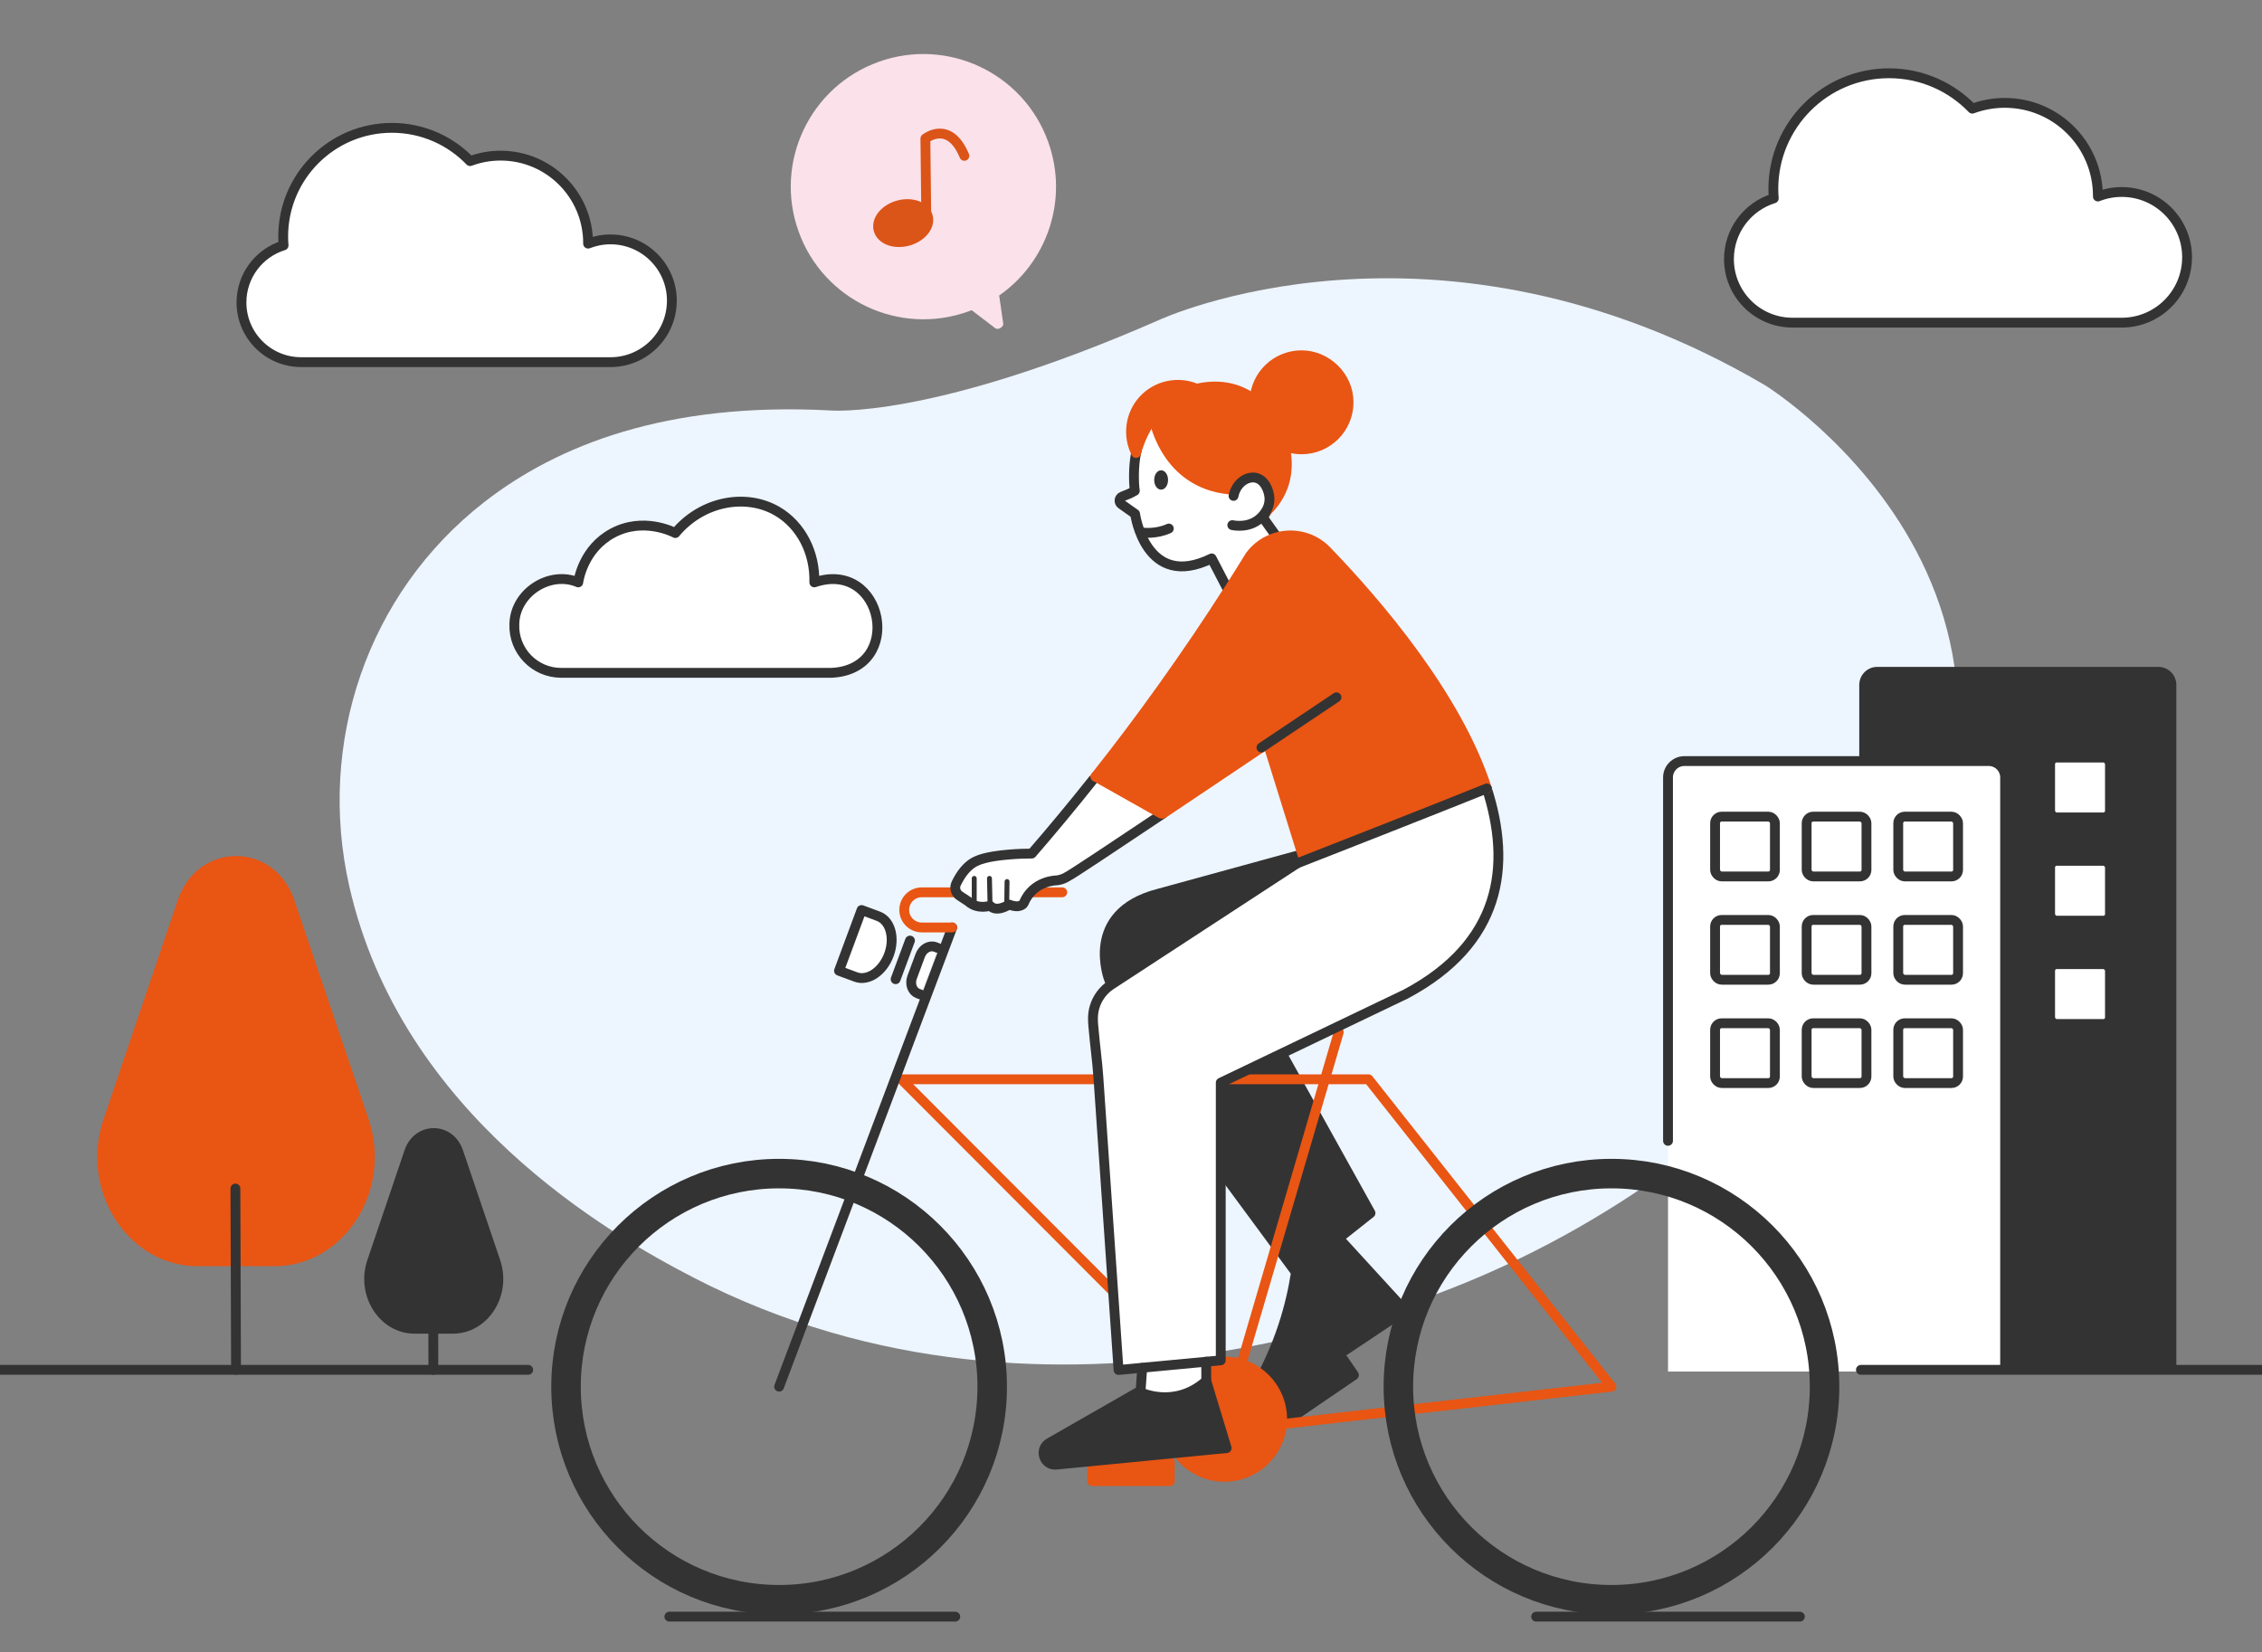 <?xml version="1.0" encoding="UTF-8"?><svg id="_レイヤー_2" xmlns="http://www.w3.org/2000/svg" viewBox="0 0 690 504"><rect x="0" y="0" width="690" height="504" fill="#808080" stroke="none"/><defs><style>.cls-1{stroke-width:1.5px;}.cls-1,.cls-2,.cls-3,.cls-4,.cls-5,.cls-6,.cls-7,.cls-8,.cls-9{stroke-linecap:round;stroke-linejoin:round;}.cls-1,.cls-2,.cls-3,.cls-8,.cls-10,.cls-9{fill:none;}.cls-1,.cls-2,.cls-11,.cls-6,.cls-7,.cls-10,.cls-9{stroke:#333;}.cls-2,.cls-3,.cls-4,.cls-5,.cls-6,.cls-7,.cls-8{stroke-width:3px;}.cls-12{fill:#edf5ff;}.cls-13,.cls-7{fill:#fff;}.cls-3,.cls-4{stroke:#db5418;}.cls-11,.cls-6,.cls-14{fill:#333;}.cls-11,.cls-10{stroke-miterlimit:10;}.cls-4{fill:#db5418;}.cls-5,.cls-15{fill:#e95513;}.cls-5,.cls-8{stroke:#e95513;}.cls-16{fill:#fae1ea;}.cls-9{stroke-width:9px;}</style></defs><path class="cls-12" d="m106.56,270.43c-9.9-43.58,5.33-89.33,41.08-117.2,22.39-17.46,55.79-30.62,105.33-28.03,0,0,30.67,3.07,100.65-27.61,0,0,84.14-39.12,184.8,19.94,0,0,115.6,71.33,22.8,191.75-18.69,21.17-52.07,53.57-102.4,76.9-19.27,8.94-136.33,60.74-247.08,3.67-25.72-13.25-89.33-49.67-105.18-119.43Z"/><path class="cls-15" d="m60.34,386.28h23.33c21.31,0,36.11-23.09,28.75-44.84l-22.63-66.81c-6.09-17.98-29.48-17.98-35.57,0l-22.63,66.81c-7.37,21.76,7.43,44.84,28.75,44.84Z"/><line class="cls-2" x1="72" y1="417.9" x2="71.81" y2="362.59"/><path class="cls-14" d="m126.47,406.86h11.69c10.68,0,18.09-11.57,14.4-22.47l-11.34-33.47c-3.05-9.01-14.77-9.01-17.82,0l-11.34,33.47c-3.69,10.9,3.72,22.47,14.4,22.47Z"/><line class="cls-2" x1="132.19" y1="417.9" x2="132.13" y2="384.32"/><line class="cls-2" x1="161.13" y1="417.9" y2="417.9"/><path class="cls-11" d="m572.65,203.94h85.72c2.76,0,5,2.24,5,5v208.48h-95.72v-208.48c0-2.76,2.24-5,5-5Z"/><path class="cls-13" d="m508.81,350.21v-110.02c0-2.76,2.24-5,5-5h92.83c2.76,0,5,2.24,5,5v178.23h-102.83v-68.21Z"/><path class="cls-7" d="m508.81,348.04v-110.86c0-2.76,2.24-5,5-5h92.83c2.76,0,5,2.24,5,5v180"/><rect class="cls-7" x="523.17" y="249.13" width="18.25" height="18.25" rx="2" ry="2"/><rect class="cls-7" x="523.17" y="280.64" width="18.25" height="18.25" rx="2" ry="2"/><rect class="cls-7" x="523.17" y="312.16" width="18.25" height="18.25" rx="2" ry="2"/><rect class="cls-7" x="551.1" y="249.13" width="18.25" height="18.25" rx="2" ry="2"/><rect class="cls-7" x="551.1" y="280.64" width="18.25" height="18.25" rx="2" ry="2"/><rect class="cls-7" x="551.1" y="312.16" width="18.25" height="18.25" rx="2" ry="2"/><rect class="cls-7" x="579.04" y="249.13" width="18.25" height="18.25" rx="2" ry="2"/><rect class="cls-7" x="579.04" y="280.64" width="18.25" height="18.25" rx="2" ry="2"/><rect class="cls-7" x="579.04" y="312.16" width="18.25" height="18.25" rx="2" ry="2"/><rect class="cls-7" x="625.37" y="231.11" width="18.25" height="18.25" rx="2" ry="2"/><rect class="cls-7" x="625.37" y="262.62" width="18.25" height="18.25" rx="2" ry="2"/><rect class="cls-7" x="625.37" y="294.14" width="18.25" height="18.25" rx="2" ry="2"/><line class="cls-2" x1="690" y1="417.9" x2="567.65" y2="417.9"/><path class="cls-6" d="m391,321.37l27.06,48.7-9.68,7.67,20.15,22.02-41.51,27.72c-2.37,1.58-5.4-.77-4.44-3.46,3-5.1,6.26-11.66,8.87-19.62,1.96-5.97,3.14-11.47,3.87-16.22-7.65-10.37-15.3-20.74-22.95-31.12v-26.76l18.62-8.92Z"/><rect class="cls-6" x="389.79" y="420.89" width="23.66" height="5.75" transform="translate(-168.97 300.04) rotate(-34.3)"/><polygon class="cls-8" points="274.94 329.25 417.45 329.25 491.56 423.03 381.06 435.58 274.94 329.25"/><line class="cls-2" x1="290.46" y1="282.94" x2="237.66" y2="423.03"/><circle class="cls-5" cx="373.53" cy="432.95" r="17.58"/><line class="cls-5" x1="408.38" y1="314.87" x2="372.07" y2="438.7"/><path class="cls-7" d="m286.1,289.2l-.8-.3c-1.77-.66-3.83.51-4.6,2.6l-2.46,6.62c-.78,2.09.03,4.31,1.79,4.97l.8.3"/><line class="cls-2" x1="277.58" y1="286.94" x2="273.2" y2="298.73"/><path class="cls-7" d="m262.81,277.62l-6.88,18.53,5.12,1.9c3.68,1.37,8.21-1.67,10.11-6.79h0c1.9-5.12.46-10.37-3.22-11.74l-5.12-1.9"/><circle class="cls-9" cx="237.66" cy="423.03" r="65"/><circle class="cls-9" cx="491.56" cy="423.03" r="65"/><rect class="cls-5" x="333.17" y="446.09" width="23.66" height="5.75"/><line class="cls-2" x1="468.59" y1="493.19" x2="549.03" y2="493.19"/><line class="cls-2" x1="204.18" y1="493.19" x2="291.4" y2="493.19"/><path class="cls-8" d="m290.46,282.94h-9.27c-2.96,0-5.36-2.4-5.36-5.36h0c0-2.96,2.4-5.36,5.36-5.36h42.84"/><path class="cls-13" d="m453.54,240.53c7.65,23.74,4.34,47.24-24.69,62.71l-56.47,27.05v84.71l-4.44.42-19.51,1.84-7.23.68-6.15-89.27c-.34-4.94-.99-9.25-1.54-15.61-.13-1.53-.28-3.51.34-5.71.81-2.85,2.63-5.32,5.12-6.94.08-.05.15-.1.23-.15,18.83-12.3,37.67-24.59,56.5-36.89,0,0,.8-.31,2.23-.87,8.71-3.41,40.72-15.96,55.6-21.97h.01Z"/><path class="cls-15" d="m386.72,226.76c-.64.42-1.28.85-1.93,1.29-9.85,6.62-20.51,13.78-30.02,20.15-.13.09-.27.18-.4.27l-.18-.27-20.02-11.28c7.06-8.89,13.41-17.33,20.52-27.27,7.3-10.21,14.05-20.23,20.29-29.99,2.18-3.41,4.3-6.78,6.35-10.12,2.09-2.82,4.93-4.69,8.01-5.58,5.25-1.53,11.2-.22,15.34,4.07,15.27,15.82,39.78,44.33,48.86,72.5h-.01c-14.88,6.01-46.89,18.56-55.6,21.97l-.51-1.36-.18-.59-10.52-33.79Z"/><path class="cls-15" d="m397.02,108.38c7.93,0,14.35,6.42,14.35,14.35s-6.42,14.35-14.35,14.35c-1.81,0-3.55-.34-5.14-.96-.92-3.79-2.47-6.47-2.77-6.97-.56-.95-2.62-4.41-6.41-7.23.41-7.55,6.67-13.54,14.32-13.54Z"/><path class="cls-14" d="m397.42,261.14l.51,1.36c-1.43.56-2.23.87-2.23.87-18.83,12.3-37.67,24.59-56.5,36.89l-.82-1.26s-8.16-20.4,15.01-26.36l41.94-11.5,1.91-.59.18.59Z"/><path class="cls-15" d="m365.03,118.59c2.87-.69,5.83-.85,8.62-.46,3.71.53,6.71,2.04,9.05,3.79-.02.27-.03.54-.03.81,0,6.11,3.82,11.33,9.21,13.39.89,3.74,1.17,8.55-.97,13.42-1.28,2.9-3.05,4.98-4.46,6.35-.18.18-.37.35-.54.51.74-1.1,1.45-2.68,1.32-4.6-.16-2.28-1.53-5.58-4.32-6.08-2.23-.39-4.85,1.1-6.07,3.8l-.19-.08c-20.11-.96-24.28-19.52-24.76-22.1-.03-.2-.05-.3-.05-.3,3.14-4.35,8.03-7.23,13.19-8.45Z"/><path class="cls-13" d="m376.84,149.52c1.22-2.7,3.84-4.19,6.07-3.8,2.79.5,4.16,3.8,4.32,6.08.13,1.92-.58,3.5-1.32,4.6.17-.16.36-.33.54-.51l-1.2,1.98,3.9,5.48.19.61c-3.08.89-5.92,2.76-8.01,5.58-2.05,3.34-4.17,6.71-6.35,10.12l-.8-.51c-1.52-2.93-3.04-5.87-4.57-8.8-20.19,9.93-23.36-13.57-23.36-13.57l-4.19-2.96c-.86-.6-.7-1.93.27-2.33,1.3-.52,2.44-.94,3.83-1.76-.34-2.33-.45-7.53.39-11.54.5-1.82,1.26-3.98,2.43-6.31.89-1.76,1.84-3.25,2.73-4.5l.18-.04c.48,2.58,4.65,21.14,24.76,22.1l.19.08Zm-21.04-3.1c0-1.35-.72-2.45-1.61-2.45s-1.61,1.1-1.61,2.45.72,2.46,1.61,2.46,1.61-1.1,1.61-2.46Z"/><path class="cls-15" d="m389.11,129.15c.3.5,1.85,3.18,2.77,6.97-5.39-2.06-9.21-7.28-9.21-13.39,0-.27,0-.54.03-.81,3.79,2.82,5.85,6.28,6.41,7.23Z"/><path class="cls-14" d="m367.96,421.28l6.22,20.49-51.93,5.04c-3.83.38-5.45-4.73-2.12-6.64l27.5-15.74.15.26s10.51,5.22,20.18-3.41Z"/><path class="cls-13" d="m367.94,415.42l.02,5.86c-9.67,8.63-20.18,3.41-20.18,3.41l-.15-.26.3-.17.5-6.96v-.04l19.51-1.84Z"/><path class="cls-15" d="m346.55,138.19c-2.68-5.32-1.81-11.76,2.16-16.12,4.09-4.51,10.68-5.92,16.32-3.48-5.16,1.22-10.05,4.1-13.19,8.45,0,0,.02.1.05.3l-.18.04c-.89,1.25-1.84,2.74-2.73,4.5-1.17,2.33-1.93,4.49-2.43,6.31Z"/><path class="cls-14" d="m354.19,143.97c.89,0,1.61,1.1,1.61,2.45s-.72,2.46-1.61,2.46-1.61-1.1-1.61-2.46.72-2.45,1.61-2.45Z"/><path class="cls-13" d="m302.01,276.31s-3.78,1.32-6.67-1.32l-2.59-1.7c-1.21-.79-1.7-2.36-1.1-3.68.34-.74.77-1.5,1.12-2.07,1.24-2.04,2.82-3.67,4.42-4.53,1.13-.61,3.52-1.73,10.61-2.32,2.84-.24,5.23-.29,6.93-.29,6.14-7.09,12.38-14.6,18.67-22.51l.77-.97,20.02,11.28.18.27c-15.43,10.33-27.75,18.52-28.51,18.8-.07.03-1.38,1.03-3.43,1.3,0,0-7.26-.07-10.15,6.95,0,0-.9,1.82-4.48.44,0,0-3.77,2.55-5.79.35Z"/><path class="cls-2" d="m453.54,240.53c7.65,23.74,4.34,47.24-24.69,62.71l-56.47,27.05v84.71l-4.44.42-19.51,1.84-7.23.68-6.15-89.27c-.34-4.94-.99-9.25-1.54-15.61-.13-1.53-.28-3.51.34-5.71.81-2.85,2.63-5.32,5.12-6.94.08-.05.15-.1.23-.15,18.83-12.3,37.67-24.59,56.5-36.89"/><path class="cls-2" d="m354.77,248.2c-.13.09-.27.18-.4.27-15.43,10.33-27.75,18.52-28.51,18.8-.07.03-1.38,1.03-3.43,1.3,0,0-7.26-.07-10.15,6.95,0,0-.9,1.82-4.48.44,0,0-3.77,2.55-5.79.35,0,0-3.78,1.32-6.67-1.32l-2.59-1.7c-1.21-.79-1.7-2.36-1.1-3.68.34-.74.77-1.5,1.12-2.07,1.24-2.04,2.82-3.67,4.42-4.53,1.13-.61,3.52-1.73,10.61-2.32,2.84-.24,5.23-.29,6.93-.29,6.14-7.09,12.38-14.6,18.67-22.51"/><path class="cls-8" d="m384.79,228.05c-9.85,6.62-20.51,13.78-30.02,20.15"/><path class="cls-2" d="m338.38,299s-8.16-20.4,15.01-26.36l41.94-11.5"/><path class="cls-2" d="m348.43,417.3l-.5,6.96-.3.17-27.5,15.74c-3.33,1.91-1.71,7.02,2.12,6.64l51.93-5.04-6.22-20.49-.02-5.86"/><path class="cls-2" d="m347.78,424.69s10.51,5.22,20.18-3.41"/><path class="cls-2" d="m346.77,137.25c-.08.3-.15.62-.22.94-.84,4.01-.73,9.21-.39,11.54-1.39.82-2.53,1.24-3.83,1.76-.97.4-1.13,1.73-.27,2.33l4.19,2.96s3.17,23.5,23.36,13.57c1.53,2.93,3.05,5.87,4.57,8.8"/><polyline class="cls-2" points="389.15 163.35 385.25 157.87 386.45 155.89 387.24 154.58"/><path class="cls-8" d="m382.7,121.92c.41-7.55,6.67-13.54,14.32-13.54s14.35,6.42,14.35,14.35-6.42,14.35-14.35,14.35c-1.81,0-3.55-.34-5.14-.96-5.39-2.06-9.21-7.28-9.21-13.39,0-.27,0-.54.03-.81Z"/><path class="cls-8" d="m376.65,149.44c-20.11-.96-24.28-19.52-24.76-22.1-.03-.2-.05-.3-.05-.3,3.14-4.35,8.03-7.23,13.19-8.45,2.87-.69,5.83-.85,8.62-.46,3.71.53,6.71,2.04,9.05,3.79,3.79,2.82,5.85,6.28,6.41,7.23.3.5,1.85,3.18,2.77,6.97.89,3.74,1.17,8.55-.97,13.42-1.28,2.9-3.05,4.98-4.46,6.35-.18.18-.37.35-.54.51"/><path class="cls-2" d="m376.28,151.28c.12-.63.31-1.22.56-1.76,1.22-2.7,3.84-4.19,6.07-3.8,2.79.5,4.16,3.8,4.32,6.08.13,1.92-.58,3.5-1.32,4.6-.01,0-.01,0-.01,0-.63.92-1.29,1.52-1.51,1.72-3.41,3.1-7.96,2.19-8.49,2.08"/><path class="cls-8" d="m351.71,127.38c-.89,1.25-1.84,2.74-2.73,4.5-1.17,2.33-1.93,4.49-2.43,6.31-2.68-5.32-1.81-11.76,2.16-16.12,4.09-4.51,10.68-5.92,16.32-3.48h.01"/><path class="cls-2" d="m348.61,162.47s3.97.57,7.93-1.23"/><path class="cls-10" d="m355.8,146.42c0,1.36-.72,2.46-1.61,2.46s-1.61-1.1-1.61-2.46.72-2.45,1.61-2.45,1.61,1.1,1.61,2.45Z"/><line class="cls-8" x1="334.17" y1="236.92" x2="354.19" y2="248.2"/><polyline class="cls-8" points="397.42 261.14 397.24 260.55 386.72 226.76"/><line class="cls-1" x1="307.19" y1="268.94" x2="307.1" y2="275.52"/><line class="cls-1" x1="301.83" y1="267.97" x2="302.01" y2="276.31"/><line class="cls-1" x1="297.18" y1="267.97" x2="297.18" y2="275.52"/><path class="cls-8" d="m334.17,236.92c7.06-8.89,13.41-17.33,20.52-27.27,7.3-10.21,14.05-20.23,20.29-29.99,2.18-3.41,4.3-6.78,6.35-10.12,2.09-2.82,4.93-4.69,8.01-5.58,5.25-1.53,11.2-.22,15.34,4.07,15.27,15.82,39.78,44.33,48.86,72.5"/><path class="cls-2" d="m395.7,263.37s.8-.31,2.23-.87c8.71-3.41,40.72-15.96,55.6-21.97"/><path class="cls-2" d="m407.68,212.72c-5.65,3.78-13,8.69-20.96,14.04-.64.42-1.28.85-1.93,1.29"/><path class="cls-7" d="m667.15,78.5c0-11-8.92-19.93-19.93-19.93-2.57,0-5.02.49-7.28,1.38,0-.05,0-.11,0-.16,0-15.69-12.72-28.41-28.41-28.41-3.48,0-6.81.63-9.9,1.77-6.42-6.65-15.42-10.8-25.4-10.8-19.49,0-35.29,15.8-35.29,35.29,0,.97.05,1.92.13,2.87-7.91,2.44-13.67,9.81-13.67,18.53,0,10.71,8.68,19.39,19.39,19.39h100.42c11,0,19.93-8.92,19.93-19.93Z"/><path class="cls-7" d="m204.95,91.75c0-10.34-8.38-18.72-18.72-18.72-2.41,0-4.72.46-6.84,1.29,0-.05,0-.1,0-.15,0-14.74-11.95-26.69-26.69-26.69-3.27,0-6.4.59-9.3,1.67-6.03-6.25-14.49-10.15-23.86-10.15-18.31,0-33.16,14.85-33.16,33.16,0,.91.05,1.81.12,2.7-7.44,2.29-12.84,9.22-12.84,17.41,0,10.06,8.15,18.21,18.21,18.21h94.35c10.34,0,18.72-8.38,18.72-18.72Z"/><path class="cls-7" d="m253.62,205.26c22.44-1.02,15.95-34.8-5.22-27.59.26-9.04-4.04-17.47-11.32-21.71-9.59-5.58-22.97-3.09-31.07,6.66-.73-.38-9.84-4.99-19.17.04-8.79,4.74-10.31,14.01-10.45,15.01-8.72-3.71-19.33,3.18-19.49,12.71-.33,8.16,6.19,14.88,14.28,14.88h82.45Z"/><path class="cls-16" d="m268.05,18.85c21.04-7.52,44.19,3.44,51.71,24.48,6.29,17.59-.34,36.64-14.97,46.82l1.24,8.59c.14,1-1.6,2.03-2.4,1.41l-7.25-5.53c-.36.14-.72.29-1.09.42-21.04,7.52-44.19-3.44-51.71-24.48-7.52-21.04,3.44-44.19,24.48-51.71Z"/><path class="cls-3" d="m282.54,64.96l-.26-22.68s7.25-5.86,11.89,5.26"/><ellipse class="cls-4" cx="275.51" cy="68.08" rx="7.79" ry="5.62" transform="translate(-8.19 75.39) rotate(-15.36)"/></svg>